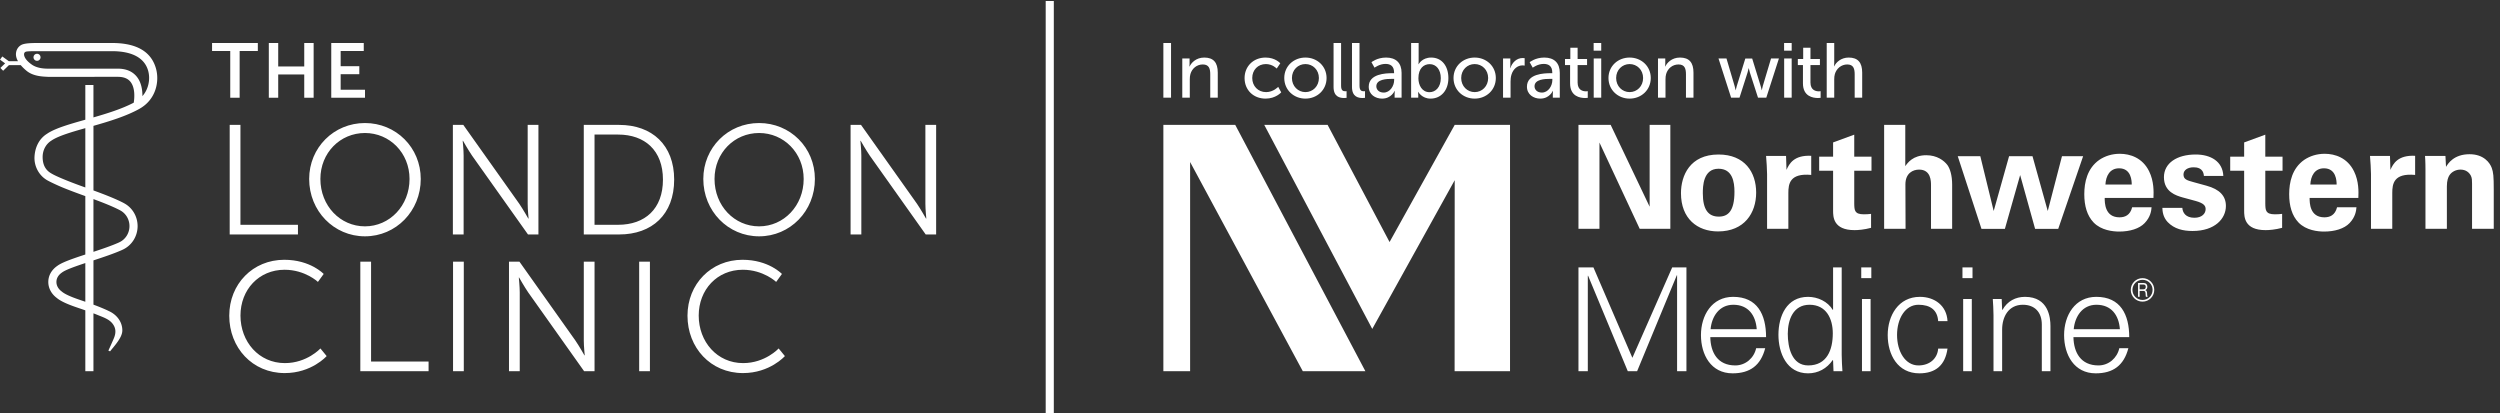 <svg xmlns="http://www.w3.org/2000/svg" width="1964.24" height="324.644" viewBox="0 0 1964.24 324.644"><rect x="0" y="0" width="1964.24" height="324.644" fill="#333333" stroke="none"/><path d="M9324.77 1703.17h190.25l230.18-483.28v483.28h122.3V1089.1h-180.9l-237.82 509.6v-509.6h-124.01zM10153.7 1161.28c55.2 0 92.6 33.13 92.6 146.94 0 56.91-11.1 135.9-94.3 135.9-91.7 0-92.6-106.16-92.6-145.24 0-95.97 32.3-137.6 94.3-137.6m-1.7 366.93c155.4 0 222.5-105.32 222.5-225.08 0-120.6-69.6-229.32-225.1-229.32-122.3 0-219.08 75.58-219.08 225.92 0 103.62 52.66 228.48 221.68 228.48M10439 1412.7c0 20.39-3.4 82.38-5.9 107.01h118l2.6-82.38c16.1 36.52 44.2 88.33 146.1 83.23v-112.97c-127.4 11.91-135.1-53.51-135.1-107.01V1089.1H10439zM11053.3 1095.03c-40.8-11.03-77.3-13.59-97.7-13.59-126.6 0-126.6 79.84-126.6 115.53v235.26h-82.3v83.24h82.3v84.08l124.9 45.87v-129.95h101.9v-83.24h-101.9v-193.65c.8-39.08.8-63.7 56.9-63.7 18.7 0 27.2.85 42.5 2.54zM11130.5 1703.09h124.9v-243.68c14.4 20.39 45.9 64.55 124 64.55 63.7 0 104.5-31.42 124.8-57.75 15.3-21.24 28.1-60.31 28.1-116.37V1089.1h-124.9v256.5c0 24.63 0 93.42-70.5 93.42-35.6 0-80.7-20.37-80.7-87.47l.9-262.45h-126.6zM11698.7 1518.01l79-323.6 90.9 323.6h138.4l90.1-323.6 84 323.6h124.9l-147-428.91h-136.7l-88.3 317.65-90.1-317.65h-138.4l-140.1 428.91zM12593.2 1350.69c0 19.54-1.7 95.99-74.7 95.99-55.2 0-78.2-45.86-80.7-95.99zm-159.7-78.99c0-28.02 0-114.65 87.5-114.65 31.4 0 62.9 11.89 74.7 59.45h114.7c-1.7-20.39-5.9-56.91-40.8-93.44-31.4-33.11-87.4-50.11-150.3-50.11-36.5 0-106.2 6.8-151.2 53.52-39 40.76-55.2 98.53-55.2 167.32 0 69.64 17 152.89 89.2 203 33.1 22.07 73.9 35.66 120.6 35.66 61.2 0 134.2-23.77 173.3-103.6 28.9-58.62 27.2-121.47 25.5-157.15zM12892.1 1213.09c1.7-27.17 18.7-58.59 71.4-58.59 45 0 66.2 25.47 66.2 50.95 0 19.55-10.2 34.83-59.4 48.42l-78.2 21.23c-34.8 10.19-108.7 31.44-108.7 118.9 0 83.24 76.5 134.21 187.7 134.21 88.4 0 159.7-40.77 163.1-126.55h-114.7c-3.4 47.55-41.6 50.95-61.1 50.95-34 0-59.5-16.13-59.5-42.47 0-28.87 21.3-34.81 58.6-45.01l77.3-21.23c78.2-21.24 114.7-61.15 114.7-119.76 0-73.9-63.7-147.78-197.1-147.78-55.2 0-107.8 11.89-146.9 52.65-28 29.73-30.6 63.71-31.4 84.08zM13481.6 1095.03c-40.8-11.03-77.3-13.59-97.7-13.59-126.6 0-126.6 79.84-126.6 115.53v235.26h-82.4v83.24h82.4v84.08l124.9 45.87v-129.95h101.9v-83.24h-101.9v-193.65c.8-39.08.8-63.7 56.9-63.7 18.7 0 27.2.85 42.5 2.54zM13803.6 1350.69c0 19.54-1.7 95.99-74.7 95.99-55.2 0-78.2-45.86-80.7-95.99zm-159.6-78.99c0-28.02 0-114.65 87.4-114.65 31.5 0 62.9 11.89 74.8 59.45h114.6c-1.7-20.39-5.9-56.91-40.7-93.44-31.4-33.11-87.5-50.11-150.4-50.11-36.5 0-106.1 6.8-151.2 53.52-39 40.76-55.2 98.53-55.2 167.32 0 69.64 17 152.89 89.2 203 33.1 22.07 73.9 35.66 120.6 35.66 61.2 0 134.2-23.77 173.3-103.6 28.9-58.62 27.2-121.47 25.5-157.15zM14006.6 1412.7c0 20.39-3.4 82.38-5.9 107.01h118l2.6-82.38c16.1 36.52 44.1 88.33 146 83.23v-112.97c-127.4 11.91-135-53.51-135-107.01V1089.1h-125.7zM14328.4 1441.58c0 1.71 0 48.4-2.6 78.13h120.6l3.4-64.54c11.9 19.53 45.9 74.73 139.3 74.73 84.1 0 119.8-50.95 130.8-80.69 9.4-26.32 11.9-48.39 11.9-128.23V1089.1h-128.2v266.69c0 17.84 0 33.13-6.8 46.72-9.4 18.67-28.9 36.51-61.2 36.51-27.2 0-51.8-12.73-65.4-33.12-7.6-11.04-15.3-32.27-15.3-65.41V1089.1h-126.5zM9324.77 248.18v613.23h88.33l230.18-534.238 235.25 534.238h84.09V248.18h-55.21v566.519h-1.69L9671.3 248.18h-55.21l-234.43 563.968h-1.68V248.18zM10377.9 496.191c-6 82.379-50.1 144.391-138.4 144.391-83.3 0-127.5-69.641-134.2-144.391zm-274.3-46.722c1.7-90.867 43.3-167.309 147.7-167.309 60.3 0 110.5 43.309 123.2 101.922h53.5c-26.3-101.922-90-148.633-192.8-148.633-127.4 0-186.8 109.563-186.8 225.93 0 115.512 63.6 225.91 190.2 225.91 142.7 0 194.5-104.457 194.5-237.82zM10689.6 640.582c-96.9 0-128.3-90.043-128.3-171.57 0-78.981 22.9-186.852 120.6-186.852 111.3 0 145.3 92.57 145.3 189.399 0 86.632-38.3 169.023-137.6 169.023m139.3-329.543-1.7 3.391c-34.9-50.95-86.7-78.981-146.1-78.981-126.6 0-175 120.602-175 227.61 0 110.429 48.4 224.23 175 224.23 56.9 0 116.3-27.18 146.1-77.277l1.7 1.707V861.41h50.9V344.172c0-33.133 2.6-67.102 4.3-95.992h-52.7zM11050.5 674.551V248.18h-50.9v426.371zm4.3 123.16h-59.5v63.699h59.5zM11449.7 543.762c-4.3 65.398-45.9 96.82-116.4 96.82-78.1 0-126.5-81.531-126.5-178.363 0-97.68 48.4-180.059 126.5-180.059 66.3 0 112.1 40.77 116.4 99.36h55.2c-13.6-97.668-69.7-146.071-166.5-146.071-127.4 0-186.8 109.563-186.8 225.93 0 115.512 63.7 225.91 190.2 225.91 87.5 0 158.8-52.66 163.1-143.527zM11648.4 674.551V248.18h-51v426.371zm4.2 123.16h-59.4v63.699h59.4zM11827.6 248.18h-51v330.39c0 33.149-2.5 67.102-4.2 95.981h52.6l2.6-62.832 1.7-1.707c29.7 52.66 78.1 77.277 133.3 77.277 139.3 0 150.4-123.16 150.4-172.41V248.18h-51v275.179c0 73.911-42.5 117.223-112.1 117.223-84.1 0-122.3-70.492-122.3-146.934zM12523.2 496.191c-6 82.379-50.1 144.391-138.5 144.391-83.2 0-127.4-69.641-134.2-144.391zm-274.4-46.722c1.7-90.867 43.3-167.309 147.8-167.309 60.3 0 110.4 43.309 123.2 101.922h53.5c-26.4-101.922-90.1-148.633-192.8-148.633-127.4 0-186.9 109.563-186.9 225.93 0 115.512 63.7 225.91 190.3 225.91 142.7 0 194.5-104.457 194.5-237.82zM7030.59 1483.86l665.67-1235.739h369.71L7297.19 1703.17h-424.6V248.121h158zM8593.07 248.121h327.37V1703.17h-326.82l-384.79-692.03-365.99 692.03h-374.25L8106.6 497.809l487.02 878.531zM12657 668.871c-33 0-59.6 26.711-59.6 59.731 0 32.597 26.6 59.328 59.6 59.328 32.9 0 59.4-26.731 59.4-59.328 0-33.02-26.5-59.731-59.4-59.731m0 128.949c-38.5 0-69.5-31.058-69.5-69.238 0-38.582 31-69.602 69.5-69.602s69.3 31.02 69.3 69.602c0 38.18-30.8 69.238-69.3 69.238" style="fill:#fff;fill-opacity:1;fill-rule:nonzero;stroke:none" transform="matrix(.133 0 0 -.133 0 324.644)"/><path d="M12659.6 731.602h-19.7v28.457h23.5c8.8 0 12.6-5.93 12.6-13.938 0-11.891-7.5-14.519-16.4-14.519m24.2-21.481c-.7 8-2.4 14.981-10.7 16.801v.219c8.6 2.75 12.3 10.871 12.3 20.691 0 13.02-8.2 21.379-21.5 21.379h-33.4v-81.609h9.4v34.867h23.1c9.1 0 10.8-6.75 11.8-14.75 1.4-8-.1-16.797 2.6-20.117h10.5c-4 5.609-3.6 14.527-4.1 22.519M6872.59 2186.98h45.32v-323.14h-45.32zM6984.31 2095.44h43.02v-30.67c0-9.15-.91-16.93-.91-16.93h.91c9.17 20.14 36.62 53.09 86.97 53.09 54.46 0 79.64-29.75 79.64-88.79v-148.3h-44.39v138.23c0 32.5-6.87 58.13-43.95 58.13-35.24 0-63.62-23.34-73.22-56.75-2.75-9.16-3.67-19.69-3.67-31.13v-108.48h-44.4zM7476.35 2100.93c58.12 0 86.96-33.87 86.96-33.87l-21.05-31.12s-24.72 26.54-64.09 26.54c-46.68 0-80.55-34.78-80.55-82.38 0-47.14 33.87-83.3 81.93-83.3 43.02 0 71.4 31.13 71.4 31.13l17.85-32.5s-32.04-37.08-92.45-37.08c-72.79 0-124.05 51.72-124.05 121.29 0 68.66 51.26 121.29 124.05 121.29M7711.74 1896.8c43.94 0 79.64 34.78 79.64 83.3 0 48.06-35.7 82.38-79.64 82.38-43.48 0-79.64-34.32-79.64-82.38 0-48.52 36.16-83.3 79.64-83.3m0 204.13c69.12 0 124.95-50.8 124.95-120.83 0-70.49-55.83-121.75-124.95-121.75-69.11 0-124.94 51.26-124.94 121.75 0 70.03 55.83 120.83 124.94 120.83M7878.02 2186.98h44.41v-252.19c0-27.92 10.97-32.96 24.7-32.96 4.12 0 7.78.46 7.78.46v-39.36s-6.85-.92-14.64-.92c-25.17 0-62.25 6.87-62.25 64.99zM7986.91 2186.98h44.4v-252.19c0-27.92 10.99-32.96 24.72-32.96 4.12 0 7.78.46 7.78.46v-39.36s-6.87-.92-14.65-.92c-25.17 0-62.25 6.87-62.25 64.99zM8174.11 1894.05c37.54 0 61.8 39.36 61.8 73.7v7.31h-11.45c-33.41 0-93.82-2.28-93.82-43.93 0-18.77 14.64-37.08 43.47-37.08m51.26 114.43h10.08v4.12c0 37.99-21.51 50.8-50.8 50.8-35.71 0-64.55-22.42-64.55-22.42l-18.3 32.49s33.41 27.46 86.51 27.46c58.58 0 91.53-32.04 91.53-90.62v-146.47h-41.18v21.98c0 10.52.91 18.3.91 18.3h-.91s-18.78-45.77-74.15-45.77c-39.83 0-78.73 24.26-78.73 70.49 0 76.44 100.69 79.64 139.59 79.64M8444.66 1896.34c36.62 0 66.83 30.21 66.83 82.84 0 50.35-27 82.85-65.44 82.85-34.8 0-66.83-24.26-66.83-83.3 0-41.2 21.51-82.39 65.44-82.39m-108.46 290.64h44.39v-105.73c0-11.44-.91-19.68-.91-19.68h.91s19.68 39.36 74.15 39.36c62.25 0 101.61-49.43 101.61-121.29 0-73.69-44.39-121.29-105.27-121.29-51.72 0-72.77 39.82-72.77 39.82h-.93s.93-7.32.93-17.39v-16.94h-42.11zM8711.6 1896.8c43.93 0 79.64 34.78 79.64 83.3 0 48.06-35.71 82.38-79.64 82.38-43.49 0-79.64-34.32-79.64-82.38 0-48.52 36.15-83.3 79.64-83.3m0 204.13c69.11 0 124.95-50.8 124.95-120.83 0-70.49-55.84-121.75-124.95-121.75-69.12 0-124.96 51.26-124.96 121.75 0 70.03 55.84 120.83 124.96 120.83M8879.22 2095.44h43.02v-40.28c0-9.61-.91-17.39-.91-17.39h.91c10.52 33.87 37.53 60.42 73.23 60.42 5.95 0 11.44-.92 11.44-.92v-43.93s-5.94 1.36-12.81 1.36c-28.38 0-54.47-20.13-65-54.46-4.12-13.28-5.49-27.46-5.49-41.65v-94.75h-44.39zM9108.71 1894.05c37.53 0 61.78 39.36 61.78 73.7v7.31h-11.43c-33.41 0-93.84-2.28-93.84-43.93 0-18.77 14.66-37.08 43.49-37.08m51.26 114.43h10.07v4.12c0 37.99-21.51 50.8-50.81 50.8-35.69 0-64.53-22.42-64.53-22.42l-18.31 32.49s33.41 27.46 86.51 27.46c58.58 0 91.54-32.04 91.54-90.62v-146.47h-41.2v21.98c0 10.52.92 18.3.92 18.3h-.92s-18.76-45.77-74.15-45.77c-39.81 0-78.71 24.26-78.71 70.49 0 76.44 100.69 79.64 139.59 79.64M9275.36 2056.54h-30.2v35.69h31.57v66.83h43.02v-66.83h55.85v-35.69h-55.85v-102.99c0-46.23 32.5-52.17 49.44-52.17 6.41 0 10.53.91 10.53.91v-39.36s-6.41-.92-15.57-.92c-29.74 0-88.79 9.15-88.79 86.51zM9414.82 2095.44h44.39v-231.6h-44.39zm-.47 91.54h44.86v-45.31h-44.86zM9626.96 1896.8c43.94 0 79.64 34.78 79.64 83.3 0 48.06-35.7 82.38-79.64 82.38-43.48 0-79.64-34.32-79.64-82.38 0-48.52 36.16-83.3 79.64-83.3m0 204.13c69.12 0 124.95-50.8 124.95-120.83 0-70.49-55.83-121.75-124.95-121.75-69.11 0-124.94 51.26-124.94 121.75 0 70.03 55.83 120.83 124.94 120.83M9794.58 2095.44h43.02v-30.67c0-9.15-.91-16.93-.91-16.93h.91c9.15 20.14 36.62 53.09 86.97 53.09 54.46 0 79.63-29.75 79.63-88.79v-148.3h-44.4v138.23c0 32.5-6.87 58.13-43.93 58.13-35.25 0-63.63-23.34-73.24-56.75-2.75-9.16-3.66-19.69-3.66-31.13v-108.48h-44.39zM10152 2095.44h47.2l48-162.48c3.7-11.91 5.5-24.72 6-24.72h.9s2.3 12.81 6 24.72l50.3 162.02h40.7l49.9-162.02c3.7-11.91 6.4-24.72 6.4-24.72h.9s1.9 12.81 5.5 24.72l48.6 162.48h46.6l-74.6-231.6h-48.9l-48.1 148.76c-3.6 11.9-6.4 25.17-6.4 25.17h-.9s-2.8-13.27-6.4-25.17l-47.6-148.76h-49.5zM10539.9 2095.44h44.4v-231.6h-44.4zm-.4 91.54h44.8v-45.31h-44.8zM10650.9 2056.54h-30.2v35.69h31.6v66.83h43v-66.83h55.9v-35.69h-55.9v-102.99c0-46.23 32.5-52.17 49.5-52.17 6.4 0 10.5.91 10.5.91v-39.36s-6.4-.92-15.6-.92c-29.7 0-88.8 9.15-88.8 86.51zM10791.3 2186.98h44.4v-118.54c0-10.99-1-19.23-1-19.23h1c10 22.43 39.3 51.72 85.6 51.72 54.4 0 79.6-29.75 79.6-88.79v-148.3h-44.4v138.23c0 32.5-6.9 58.13-43.9 58.13-34.8 0-63.7-23.81-73.3-57.21-2.7-9.16-3.6-19.69-3.6-30.67v-108.48h-44.4zM1356.89 1703.09v-647.21h403.23v57.08H1420.4v590.13zM2156 1655.21c145.45 0 263.29-116.92 263.29-271.59 0-158.34-117.84-279.85-263.29-279.85-146.37 0-263.3 121.51-263.3 279.85 0 154.67 116.93 271.59 263.3 271.59m0-610.37c183.2 0 329.59 149.15 329.59 338.78 0 185.98-146.39 330.5-329.59 330.5s-329.6-144.52-329.6-330.5c0-189.63 146.4-338.78 329.6-338.78M3180.76 1055.88v647.21h-63.52v-465.83c0-34.08 5.52-87.46 5.52-87.46h-1.85s-31.28 55.23-53.38 87.46l-330.51 465.83h-61.69v-647.21h63.52v465.83c0 34.08-5.52 87.47-5.52 87.47h1.85s31.31-55.24 53.38-87.47l330.53-465.83zM3651.21 1112.96h-139.03V1646h139.03c158.34 0 265.14-93.89 265.14-266.05 0-173.08-105.86-266.99-265.14-266.99m6.45 590.13h-208.99v-647.22h208.99c194.24 0 324.99 117.84 324.99 324.08 0 204.36-130.75 323.14-324.99 323.14M4484.39 1103.76c-146.37 0-263.3 121.5-263.3 279.87 0 154.67 116.93 271.57 263.3 271.57 145.45 0 263.29-116.9 263.29-271.57 0-158.37-117.84-279.87-263.29-279.87m0 610.37c-183.2 0-329.6-144.54-329.6-330.5 0-189.65 146.4-338.81 329.6-338.81s329.59 149.16 329.59 338.81c0 185.96-146.39 330.5-329.59 330.5M5466.71 1703.09v-465.84c0-34.07 5.52-87.46 5.52-87.46h-1.85s-31.29 55.24-53.39 87.46l-330.5 465.84h-61.69v-647.21h63.54v465.83c0 34.07-5.55 87.49-5.55 87.49h1.85s31.32-55.27 53.41-87.49l330.51-465.83h61.66v647.21zM1682.97 295.891c-153.76 0-262.38 126.121-262.38 280.82 0 152.82 108.62 270.66 260.53 270.66 121.54 0 197.03-71.82 197.03-71.82l34.04 46.961s-78.24 83.758-232.91 83.758c-185.05 0-324.96-142.688-324.96-330.5 0-188.719 136.24-338.809 327.72-338.809 159.27 0 247.67 100.371 247.67 100.371l-36.83 45.09s-79.18-86.531-209.91-86.531M2676.34 248.02h63.51v647.21h-63.51zM3448.76 429.391c0-34.071 5.52-87.461 5.52-87.461h-1.85s-31.29 55.23-53.39 87.461l-330.5 465.828h-61.69v-647.18h63.53v465.832c0 34.051-5.54 87.461-5.54 87.461h1.85s31.31-55.23 53.41-87.461l330.51-465.832h61.66v647.18h-63.51zM3775.87 248.02h63.51v647.21h-63.51zM4390.01 295.891c-153.73 0-262.38 126.121-262.38 280.82 0 152.82 108.65 270.66 260.56 270.66 121.51 0 197-71.82 197-71.82l34.07 46.961s-78.27 83.758-232.92 83.758c-185.04 0-324.98-142.688-324.98-330.5 0-188.719 136.24-338.809 327.74-338.809 159.28 0 247.65 100.371 247.65 100.371l-36.83 45.09s-79.16-86.531-209.91-86.531M2192.09 895.23h-63.51V248.012h403.23v57.09h-339.72zM1360.18 1863.56h55.52v276.15h107.43v47.22h-270.37v-47.22h107.42zM1643.52 2000.95h153.79v-137.39h55.52v323.37h-55.52v-138.77h-153.79v138.77H1588v-323.37h55.52zM2156.26 1910.78h-143.84v91.99h110.18v47.25h-110.18v89.69h136.45v47.22H1956.9v-323.37h199.36zM6225.38 0h-47.94v2434.83h47.94zM218.723 2123.55c-11.618 0-21.047-9.43-21.047-21.05s9.429-21.05 21.047-21.05c11.621 0 21.054 9.43 21.054 21.05s-9.433 21.05-21.054 21.05" style="fill:#fff;fill-opacity:1;fill-rule:nonzero;stroke:none" transform="matrix(.133 0 0 -.133 0 324.644)"/><path d="m706.336 1200.25 3.754-2.11c33.785-18.1 54.758-53.74 54.758-92.95 0-41.97-24.176-79.77-61.922-96.47l-4.297-2c-41.531-18.29-93.945-36.138-146.621-53.509v311.629c56.402-20.92 111.187-42.39 154.328-64.59M504.02 658.352c-6.016 2.058-12.063 4.136-18.079 6.179-17.582 5.989-35.769 12.16-53.121 18.879-42.644 16.57-59.738 28.32-66.117 33.871l-1.566 1.25c-20.524 14.949-31.832 35.02-31.832 56.481 0 21.679 10.656 40.25 31.629 55.226l5.078 3.602c23.629 15.39 76.957 34.148 134.008 53.09zm0 675.158c-75.176 26.47-160.801 60.29-194.243 79.14-16.089 9.08-57.937 29.66-57.937 100.8 0 39.13 18.289 74.64 48.82 94.9l9.324 6.13c41.789 25.55 114.969 47.07 194.036 69.42zm192.21 701.83H283.363c-40.781 0-73.086 8.04-96.312 24.57-25.102 17.87-36.258 33.08-41.156 44.04-3.989 8.91-3.895 15-3.707 17.39.308 4 1.402 10.15 9.484 13.7 6.793 2.99 31.957 3.6 69.402 3.6h439.387c121.102 0 193.277-40.43 214.562-114.97 13.469-47.1 4.481-107.2-33.656-150.63.262 35.64-6 80.34-32.726 114.05-25.215 31.81-63.043 48.25-112.411 48.25m127-237.51c98.555 54.76 119.864 162.3 97.93 239.02-34.621 121.19-149.305 150.08-260.074 150.08H223.824c-36.301 0-79.312-.95-98.359-11.69-19.828-11.18-30.04-30.77-31.184-51.22-.808-14.25 3.227-29.13 11.875-44.52h-54.21l-38.247 27.9L0 2088.57l30.145-21.96-27.801-27.02 16.226-16.7 34.29 33.34h69.636c9.09-10.83 20.344-21.88 33.762-33.1 39.984-33.5 97.137-34.54 126.637-36.09H696.23c34.415 0 58.852-9.69 74.743-29.65 29.23-36.75 23.004-98.66 19.121-122.96-68.875-36.34-155.758-63.43-238.086-87.07v191.43H504.02v-205.02c-91.125-25.72-169.754-48.09-219.43-78.6l-10.348-6.78c-44.078-29.25-67.304-77.85-70.39-133-3.004-53.73 23.906-108.11 71.699-137.34 18.465-11.3 70.441-34.86 91.387-43.53 45.234-18.72 88.636-34.45 137.085-52.09.004-.01-.007 0-.003-.01V937.449c-70.415-23.14-130.075-43.59-160.739-63.75l-6.203-4.41c-33.371-23.809-51.734-57.277-51.734-94.277 0-36.34 18.469-70.813 50.746-94.672 15.633-13.231 42.312-27.25 79.355-41.629 18.317-7.141 36.993-13.473 55.071-19.621a3065 3065 0 0 0 33.449-11.488.3.3 0 0 0 .055-.082V248.012h47.988v341.976c9.195-3.539 18.363-7.109 27.484-10.886 31.156-12.872 65.988-23.563 86.856-52.114 16.543-22.609 19.925-47.047 9.015-77.437-5.445-15.172-35.222-79.852-35.222-79.852l10.035-4.301s25.215 30.872 28.73 35.223c4.063 5.078 9.871 12.867 9.871 12.867 24.149 32.332 33.844 55.282 33.844 76.184-.027 47.359-30.09 90.687-78.027 112.879l-9.457 4.609c-27.848 12.789-54.629 23.551-83.129 34.078v261.453c58.746 19.278 118.457 39.18 166.34 60.309l4.351 2.012c54.762 24.199 90.11 79.218 90.11 140.178 0 56.93-30.661 108.77-79.664 135.05l-4.504 2.51c-49.786 25.63-112.934 49.83-176.633 73.23v381.47c92.609 26.37 192.758 56.77 271.222 100.38" style="fill:#fff;fill-opacity:1;fill-rule:nonzero;stroke:none" transform="matrix(.133 0 0 -.133 0 324.644)"/></svg>